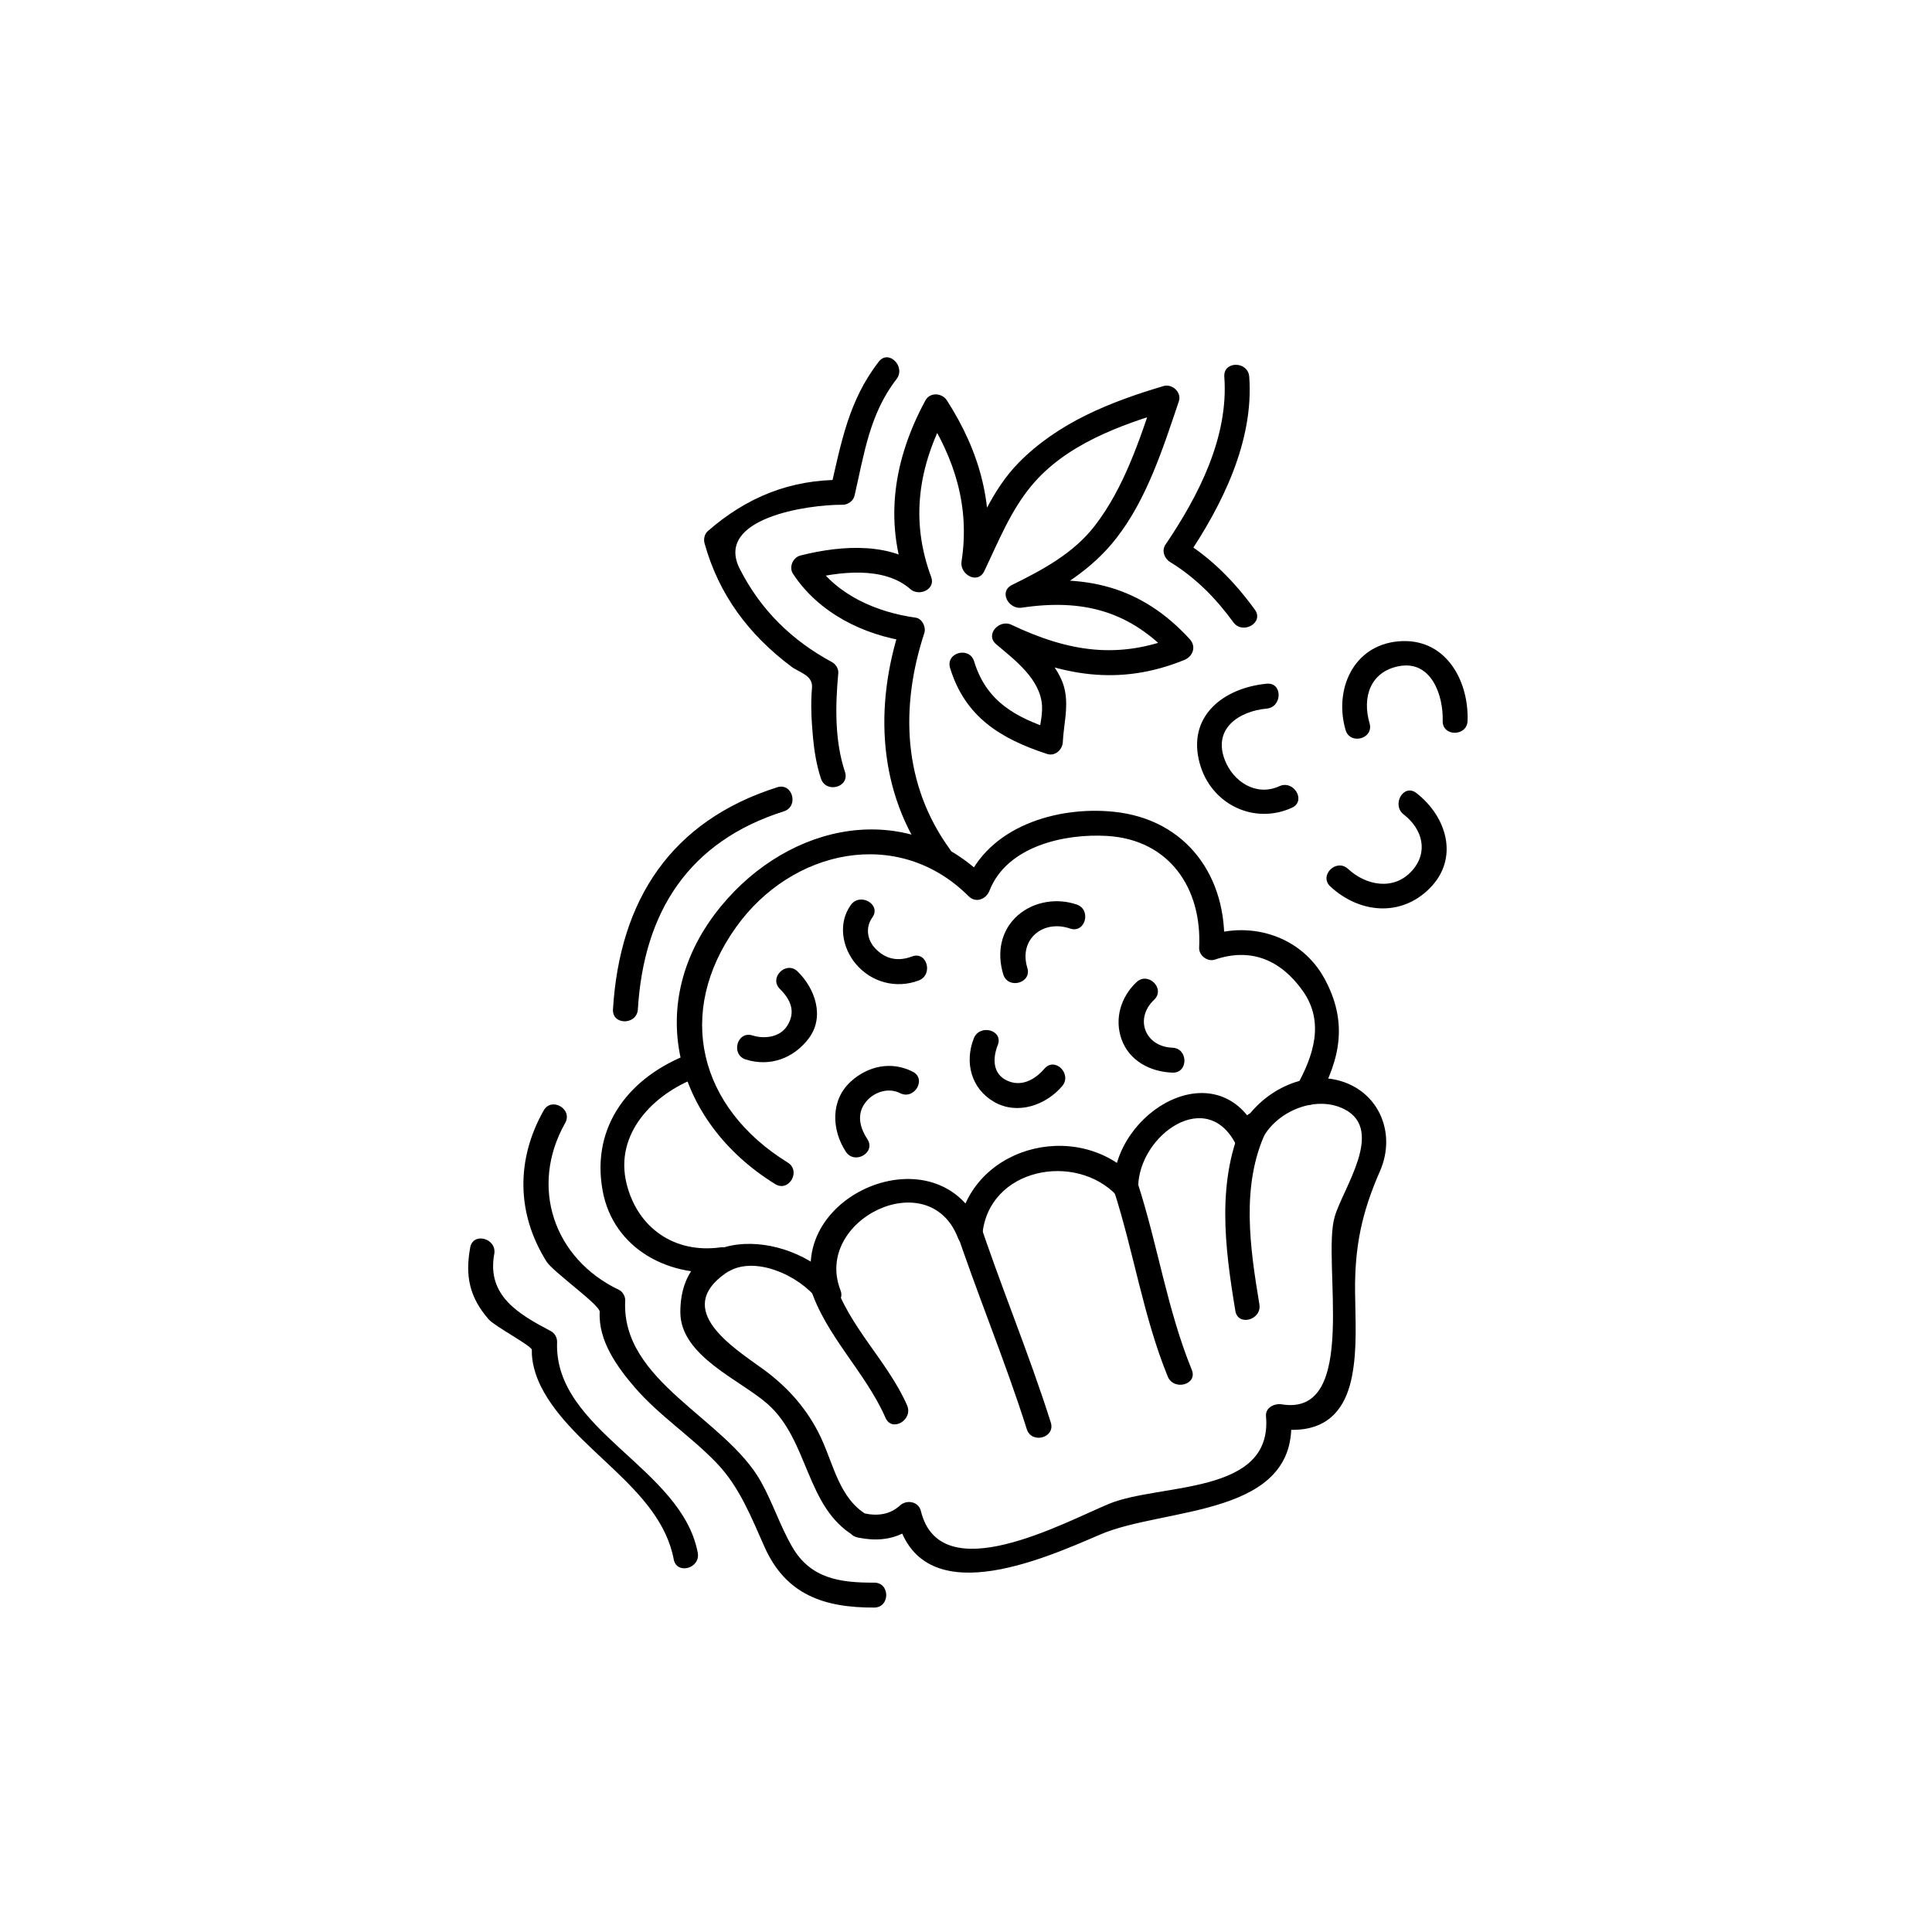 <?xml version="1.0" encoding="UTF-8"?>
<!-- Uploaded to: SVG Repo, www.svgrepo.com, Generator: SVG Repo Mixer Tools -->
<svg fill="#000000" width="800px" height="800px" version="1.1" viewBox="144 144 512 512" xmlns="http://www.w3.org/2000/svg">
 <g>
  <path d="m373.72 545.42c-7.203-4.273-8.785-13.16-12.105-20.309-3.512-7.551-8.879-13.586-15.57-18.406-7.801-5.652-23.656-15.578-9.746-25.285 7.398-5.156 19.695 0.73 24.395 7.023 2.047 2.738 7.504 1.227 6.031-2.543-7.227-18.664 23.473-33.645 31.133-13.863 1.355 3.519 6.133 2.906 6.481-0.875 1.621-17.57 24.594-21.996 35.66-10.305 2.016 2.133 5.613 0.488 5.637-2.32 0.109-13.699 18.594-27.055 26.223-10.578 1.34 2.875 5.125 1.566 6.055-0.797 3.148-8.195 14.453-13.312 22.418-9.18 10.699 5.559-0.402 20.852-2.629 28.465-3.473 11.84 6.723 53.09-14.027 49.719-1.93-0.309-4.394 0.852-4.172 3.18 1.828 21.035-28.184 17.633-41.605 23.184-11.965 4.953-44.738 23.004-49.855 1.891-0.613-2.519-3.754-3.07-5.519-1.473-2.582 2.356-5.777 2.914-9.566 2.094-4.148-0.898-5.91 5.465-1.754 6.375 5.969 1.289 11.336 0.434 15.988-3.777-1.844-0.496-3.684-0.969-5.519-1.465 6.195 25.488 38.266 11.219 53.891 4.488 17.098-7.375 52.891-4.434 50.539-31.324-1.395 1.07-2.785 2.133-4.18 3.188 11.203 1.801 18.152-2.488 20.363-13.793 1.434-7.305 0.883-15.066 0.82-22.457-0.109-11.957 1.793-20.973 6.582-31.875 4.691-10.66-0.82-22.363-12.547-24.426-10.578-1.859-21.875 5.769-25.586 15.391 2.008-0.262 4.016-0.52 6.031-0.797-10.438-22.547-38.391-6.258-38.535 13.91 1.883-0.797 3.769-1.566 5.644-2.348-15.391-16.238-44.816-7.996-46.941 14.957 2.164-0.293 4.32-0.582 6.488-0.875-10.746-27.773-54.145-9.195-43.855 17.367 2.008-0.844 4.023-1.699 6.031-2.535-11.027-14.762-42.109-17.812-42.125 6.676-0.008 11.645 15.887 17.957 23.098 24.324 11.02 9.699 10.094 27.371 23.02 35.008 3.656 2.238 6.973-3.477 3.312-5.633z"/>
  <path d="m358.68 485.09c4.016 12.84 14.641 22.434 19.996 34.66 1.707 3.891 7.391 0.527 5.707-3.328-5.102-11.652-15.523-20.914-19.34-33.094-1.273-4.055-7.641-2.324-6.363 1.762z"/>
  <path d="m396.64 467.92c6.062 18.422 13.609 36.32 19.461 54.797 1.273 4.055 7.66 2.32 6.367-1.754-5.84-18.477-13.391-36.375-19.453-54.797-1.328-4.016-7.703-2.301-6.375 1.754z"/>
  <path d="m439.16 459.4c5.289 16.336 7.793 33.426 14.297 49.375 1.582 3.891 7.981 2.195 6.383-1.754-6.519-15.957-9.02-33.039-14.305-49.383-1.32-4.027-7.695-2.309-6.375 1.762z"/>
  <path d="m473.79 440.58c-7.543 16.105-5.211 33.844-2.41 50.82 0.691 4.18 7.055 2.41 6.367-1.754-2.473-14.988-4.945-31.473 1.738-45.746 1.801-3.809-3.883-7.168-5.695-3.32z"/>
  <path d="m334.88 474.57c-12.059 1.66-21.891-5.086-24.82-16.832-3.32-13.289 7.148-23.875 18.609-28.148 3.953-1.48 2.242-7.856-1.754-6.367-15.785 5.887-26.355 18.902-23.223 36.258 2.844 15.762 18.207 23.465 32.945 21.434 4.191-0.566 2.398-6.934-1.758-6.344z"/>
  <path d="m493.34 435.18c6.016-10.816 7.809-20.602 1.629-31.898-6.086-11.117-19.23-15.242-30.742-11.328 1.395 1.062 2.785 2.125 4.172 3.18 0.938-18.719-9.918-34.016-29.215-36.008-15.113-1.551-33.355 3.914-39.328 19.191 1.836-0.488 3.684-0.977 5.519-1.457-21.379-21.371-52.121-14.762-70.266 7.258-20.926 25.387-12.531 57.078 14.32 73.676 3.629 2.242 6.941-3.457 3.328-5.707-23.488-14.516-29.953-39.668-13.648-62.441 14.711-20.562 42.926-26.773 61.59-8.133 1.891 1.898 4.644 0.797 5.512-1.457 4.621-11.824 19.902-15.199 31.195-14.523 16.523 0.984 25.16 13.926 24.379 29.582-0.109 2.078 2.195 3.856 4.18 3.188 9.699-3.297 17.555 0.219 23.285 8.297 5.887 8.297 2.777 17.312-1.621 25.23-2.051 3.75 3.656 7.066 5.711 3.352z"/>
  <path d="m395.75 369.09c-12.438-17.098-13.273-37.566-6.793-57.34 0.504-1.543-0.566-3.816-2.297-4.062-10.219-1.41-20.926-5.953-26.805-14.926-0.652 1.613-1.316 3.227-1.969 4.848 8.422-2.117 20.363-3.66 27.371 2.519 2.258 2 6.754 0.125 5.519-3.211-5.613-15.074-3.402-29.402 4.18-43.453h-5.707c7.816 12.164 11.801 24.867 9.566 39.344-0.527 3.402 4.281 6.195 6.031 2.535 3.731-7.793 6.887-15.816 12.43-22.539 9.117-11.02 23.586-16.191 36.832-20.121-1.355-1.355-2.715-2.707-4.07-4.062-4.062 11.988-8.117 24.648-15.965 34.785-5.621 7.25-13.809 11.645-21.867 15.602-3.637 1.801-0.859 6.551 2.543 6.039 16.199-2.434 28.789 0.867 39.887 13.012 0.496-1.844 0.969-3.676 1.473-5.519-15.578 6.328-28.867 4.242-44.113-2.984-3.156-1.504-7.047 2.598-4 5.18 4.953 4.195 11.699 9.211 12.148 16.262 0.18 3.148-0.922 6.445-1.078 9.621 1.402-1.062 2.785-2.125 4.172-3.18-10.059-3.289-17.832-7.496-21.09-18.168-1.234-4.062-7.613-2.32-6.367 1.754 3.953 12.934 13.336 18.742 25.703 22.781 2.133 0.699 4.094-1.141 4.172-3.18 0.227-4.606 1.441-8.715 0.605-13.352-1.266-7.102-8.527-12.902-13.609-17.199-1.34 1.73-2.676 3.449-4 5.18 16.68 7.91 31.906 10.66 49.184 3.652 2.305-0.938 3.258-3.535 1.465-5.519-12.855-14.035-27.758-17.5-46.328-14.703 0.844 2.008 1.699 4.023 2.535 6.039 9.367-4.621 17.926-9.824 24.402-18.184 8.086-10.438 12.312-23.828 16.492-36.164 0.82-2.394-1.746-4.754-4.07-4.062-14.098 4.18-27.938 9.676-38.406 20.348-6.992 7.117-10.578 16.523-14.801 25.348 2.016 0.844 4.031 1.699 6.047 2.543 2.512-16.281-1.387-30.66-10.227-44.43-1.289-2.008-4.473-2.266-5.707 0-8.359 15.477-11.051 31.82-4.84 48.523 1.836-1.07 3.676-2.133 5.512-3.203-9.055-7.996-22.75-7-33.785-4.227-2 0.504-3.125 3.086-1.969 4.848 6.801 10.383 18.758 16.305 30.742 17.957-0.77-1.355-1.535-2.707-2.297-4.062-6.957 21.238-5.953 43.996 7.445 62.434 2.477 3.445 8.207 0.152 5.703-3.301z"/>
  <path d="m341.64 424.78c6.422 2 12.668-0.293 16.664-5.566 4.344-5.738 1.707-13.242-2.93-17.758-3.047-2.977-7.715 1.684-4.668 4.66 2.914 2.859 4.219 6.133 1.891 9.762-1.961 3.07-6.07 3.504-9.211 2.519-4.062-1.254-5.793 5.106-1.746 6.383z"/>
  <path d="m402.06 419.19c-2.496 6.391-0.691 13.336 5.414 16.84 6.156 3.519 13.625 0.891 17.98-4.156 2.777-3.203-1.875-7.902-4.66-4.668-2.519 2.93-6.18 4.969-10.004 3.117-3.801-1.828-3.715-5.961-2.379-9.359 1.582-3.996-4.816-5.703-6.352-1.773z"/>
  <path d="m416.25 400.47c-2.305-7.496 4.102-12.855 11.32-10.398 4.055 1.371 5.754-5.008 1.762-6.367-5.195-1.77-11.258-0.844-15.469 2.762-4.668 4-5.738 10.043-3.984 15.762 1.262 4.051 7.641 2.309 6.371-1.758z"/>
  <path d="m445.17 404.29c-4.133 3.914-5.887 9.676-3.953 15.121 2.062 5.762 7.644 8.637 13.484 8.848 4.258 0.164 4.242-6.438 0-6.606-7.242-0.262-10.141-7.699-4.856-12.691 3.094-2.934-1.582-7.602-4.676-4.672z"/>
  <path d="m369.47 383.83c-3.449 4.809-2.32 11.297 1.348 15.641 4.117 4.879 10.652 6.613 16.633 4.375 3.953-1.488 2.242-7.871-1.754-6.375-3.723 1.402-7.055 0.746-9.777-2.164-2.164-2.305-2.582-5.59-0.754-8.148 2.488-3.461-3.242-6.75-5.695-3.328z"/>
  <path d="m385.86 428c-5.637-2.859-11.848-1.535-16.422 2.644-5.398 4.953-5.047 12.824-1.281 18.57 2.32 3.543 8.039 0.234 5.707-3.328-2.117-3.219-2.938-6.894-0.242-10.051 2.133-2.512 5.887-3.676 8.918-2.133 3.777 1.887 7.125-3.789 3.32-5.703z"/>
  <path d="m376.89 239.84c-7.965 10.25-9.941 21.379-12.801 33.762 1.062-0.82 2.125-1.613 3.18-2.434-13.824-0.117-25.348 4.551-35.707 13.594-0.867 0.754-1.148 2.133-0.852 3.211 3.785 13.648 11.73 24.223 22.996 32.684 2.156 1.613 5.785 2.273 5.481 5.644-0.395 4.383-0.125 8.809 0.27 13.188 0.332 3.629 0.953 7.375 2.102 10.84 1.332 4.023 7.707 2.297 6.367-1.762-2.769-8.375-2.559-17.555-1.77-26.23 0.094-1.102-0.691-2.34-1.637-2.852-10.715-5.777-18.863-13.777-24.434-24.641-6.949-13.523 18.027-17.152 27.199-17.074 1.418 0.008 2.859-1.008 3.18-2.426 2.535-10.973 3.977-21.672 11.109-30.852 2.566-3.301-2.078-8.008-4.684-4.652z"/>
  <path d="m313.04 411.48c1.582-25.977 13.594-44.508 38.684-52.469 4.047-1.281 2.312-7.66-1.754-6.375-28.055 8.902-41.754 29.781-43.523 58.844-0.27 4.25 6.336 4.227 6.594 0z"/>
  <path d="m288.07 438.3c-7.328 12.98-7.211 27.324 0.754 40.004 1.746 2.785 14.199 11.523 14.105 13.352-0.402 7.691 4.621 14.602 9.359 20.105 6.438 7.445 14.91 12.926 21.703 20.035 5.984 6.258 9.172 14.422 12.625 22.176 5.637 12.641 15.777 16.098 29.055 16.051 4.258-0.016 4.258-6.621 0-6.606-9.078 0.039-16.816-1.07-21.672-9.383-3.234-5.535-5.195-11.77-8.344-17.391-9.43-16.824-37.086-26.535-35.969-47.957 0.055-1.078-0.652-2.394-1.637-2.852-17.336-8.25-23.797-27.363-14.281-44.211 2.094-3.719-3.613-7.023-5.699-3.324z"/>
  <path d="m268.61 474.6c-1.395 7.582-0.172 13.258 4.93 19.082 1.559 1.785 11.445 7.047 11.406 8.039-0.125 3.227 0.977 6.848 2.394 9.684 8.5 16.957 31.574 26.68 35.203 45.832 0.789 4.172 7.148 2.418 6.367-1.762-4.273-22.602-38.195-32.395-37.273-55.852 0.039-1.109-0.652-2.34-1.637-2.852-8.477-4.465-17.059-9.352-15.02-20.43 0.762-4.152-5.598-5.93-6.371-1.742z"/>
  <path d="m476.55 305.57c-5.367-7.367-11.406-13.57-19.191-18.375 0.387 1.504 0.789 3.016 1.18 4.519 9.336-13.809 17.773-30.75 16.523-47.863-0.316-4.219-6.918-4.25-6.606 0 1.18 16.043-6.871 31.598-15.617 44.523-1.031 1.52-0.277 3.621 1.18 4.519 6.84 4.219 12.098 9.531 16.824 16.004 2.488 3.402 8.219 0.109 5.707-3.328z"/>
  <path d="m479.69 325.19c-11.547 1.117-21.23 8.684-17.727 21.207 3 10.738 14.344 16.246 24.418 11.66 3.856-1.77 0.504-7.453-3.336-5.707-6.086 2.785-12.211-1.117-14.469-6.977-3.164-8.234 3.66-12.879 11.117-13.594 4.191-0.395 4.238-7-0.004-6.59z"/>
  <path d="m496.57 378.94c7.629 7.055 18.586 8.18 26.262 0.527 8.004-7.988 4.551-19.098-3.488-25.309-3.387-2.606-6.66 3.133-3.336 5.699 4.992 3.848 6.621 10.012 2.148 14.941-4.793 5.305-12.129 3.898-16.91-0.527-3.125-2.891-7.812 1.77-4.676 4.668z"/>
  <path d="m506.95 335.68c-2-6.871 0.156-13.633 7.731-15.129 8.629-1.691 11.84 7.731 11.645 14.453-0.141 4.258 6.473 4.25 6.598 0 0.332-11.004-6.07-22.168-18.406-21.035-11.973 1.102-17.004 12.855-13.934 23.465 1.188 4.086 7.547 2.356 6.367-1.754z"/>
 </g>
</svg>